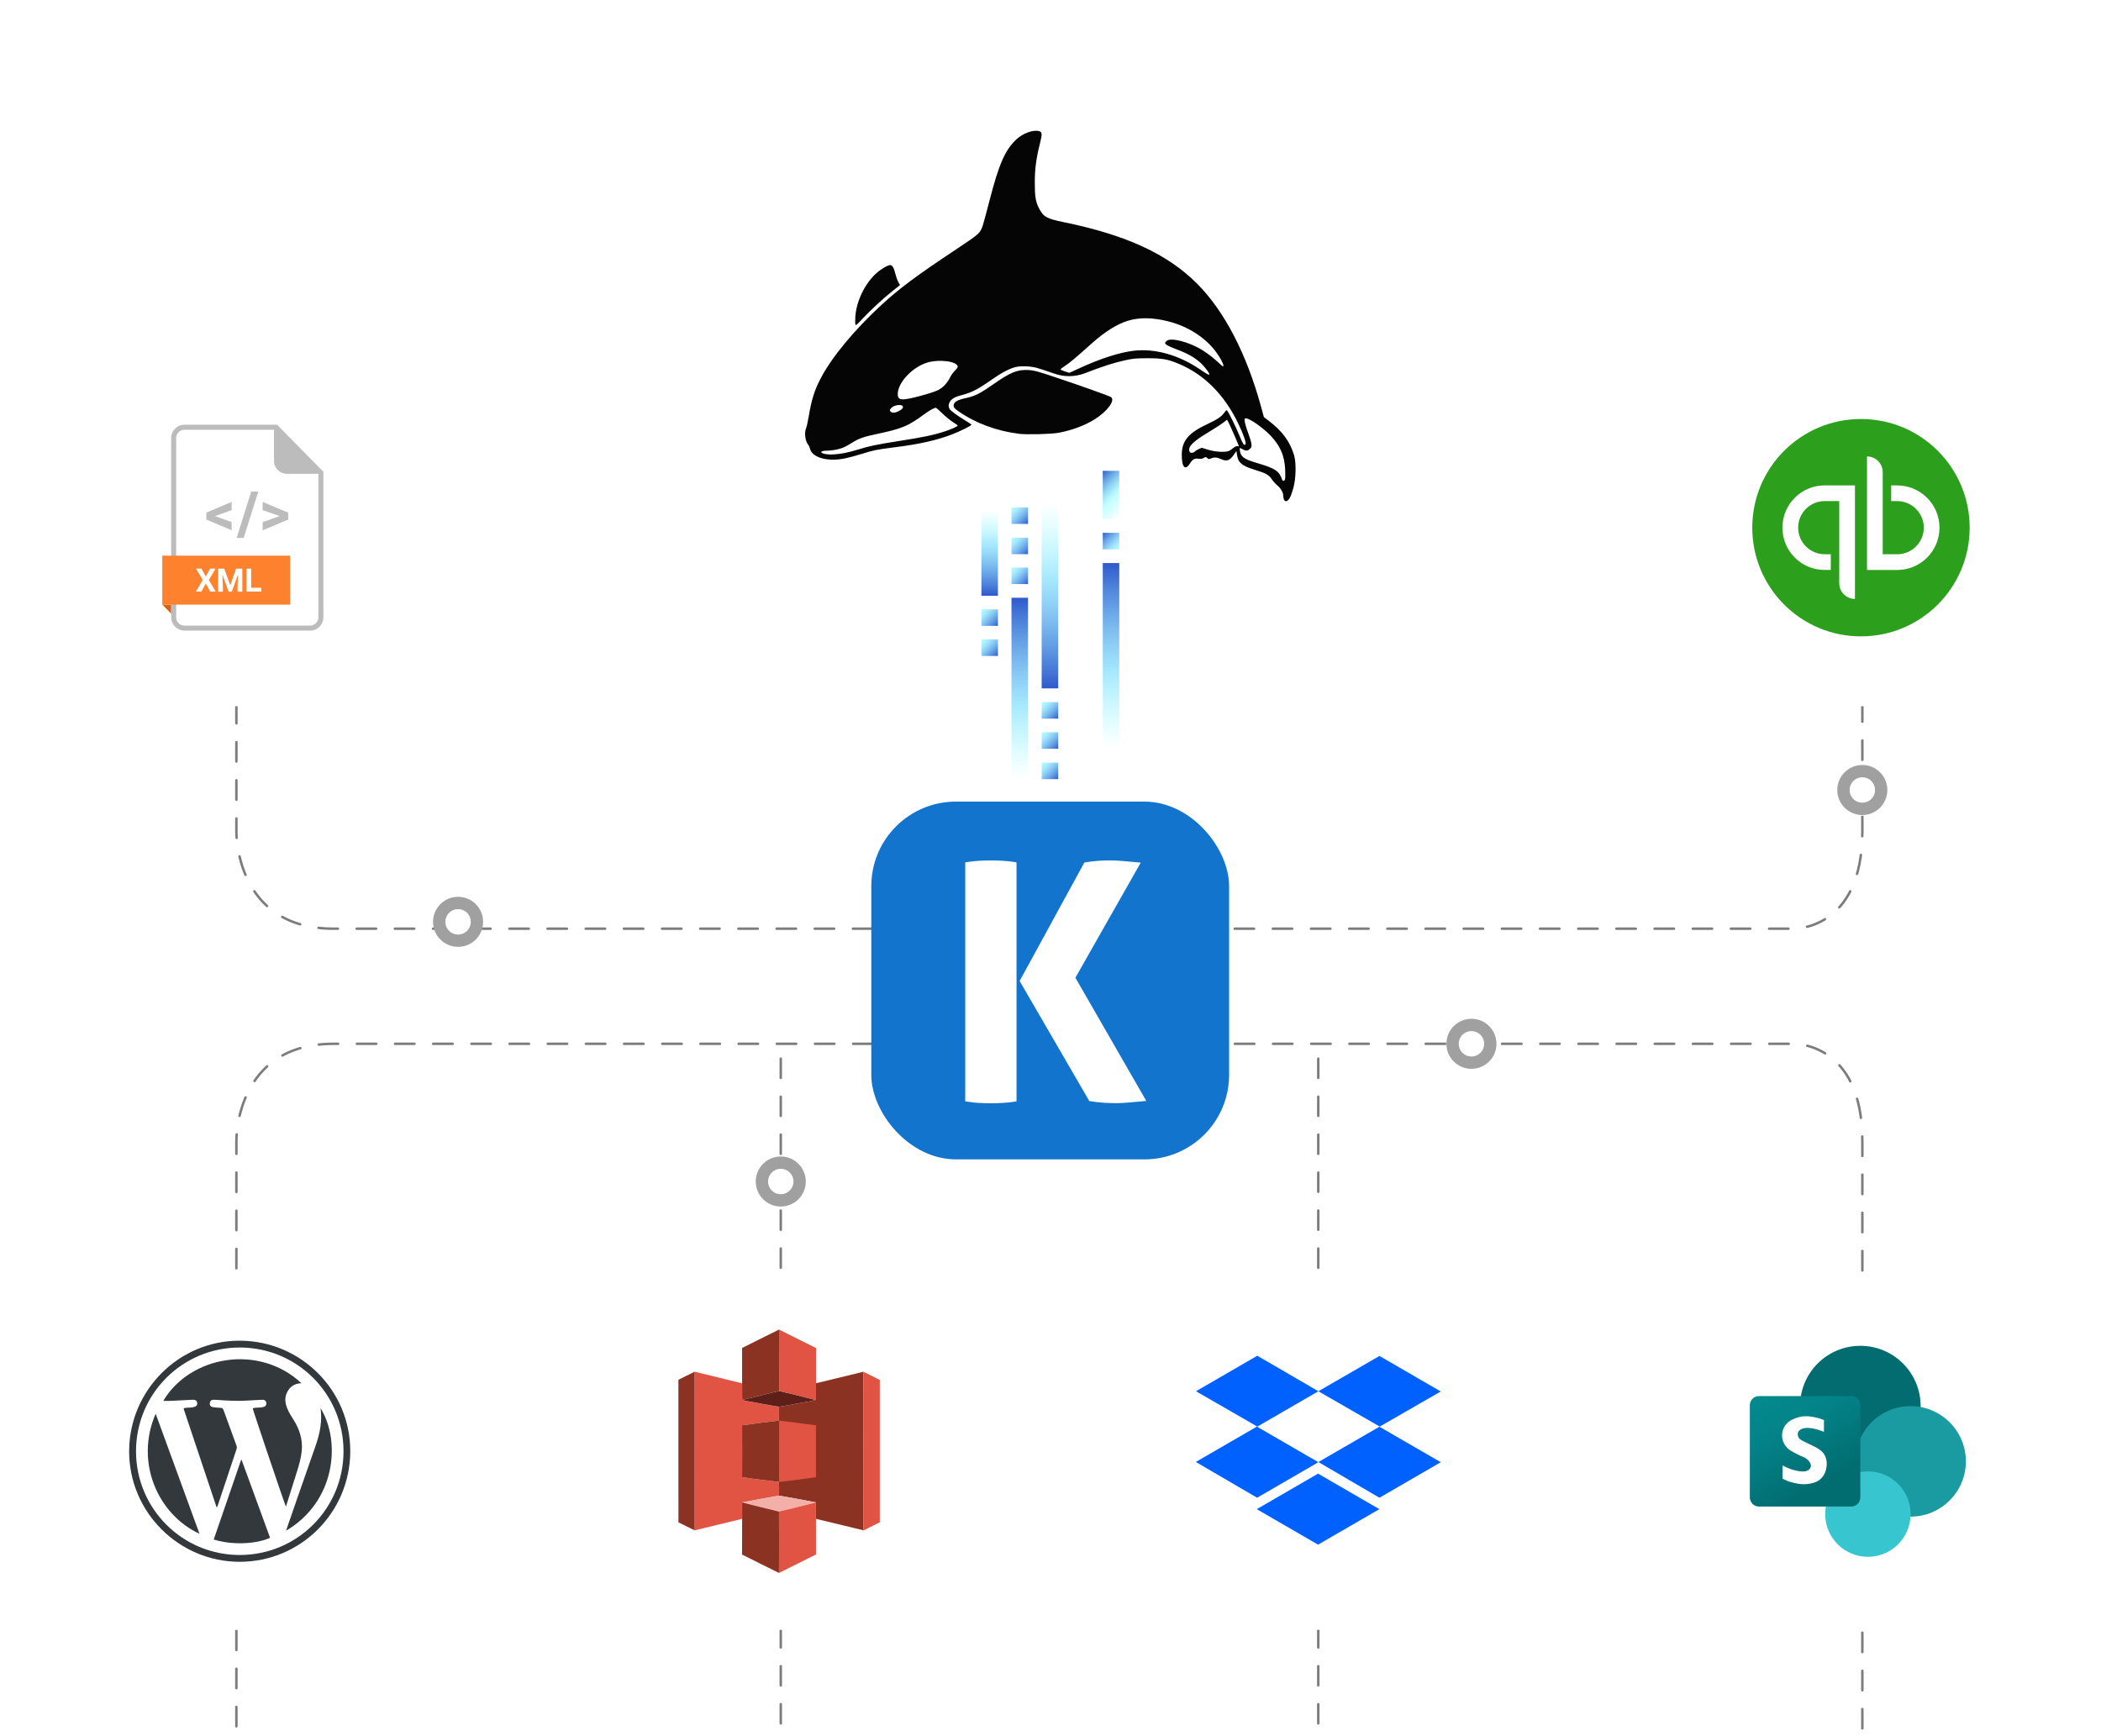 <?xml version="1.0" encoding="UTF-8"?><svg xmlns="http://www.w3.org/2000/svg" width="852" height="704.12" xmlns:xlink="http://www.w3.org/1999/xlink" viewBox="0 0 852 704.12"><defs><filter id="b" filterUnits="userSpaceOnUse"><feOffset dx="0" dy="0"/><feGaussianBlur result="c" stdDeviation="8"/><feFlood flood-color="#000" flood-opacity=".13"/><feComposite in2="c" operator="in"/><feComposite in="SourceGraphic"/></filter><filter id="d" filterUnits="userSpaceOnUse"><feOffset dx="0" dy="0"/><feGaussianBlur result="e" stdDeviation="8"/><feFlood flood-color="#000" flood-opacity=".13"/><feComposite in2="e" operator="in"/><feComposite in="SourceGraphic"/></filter><filter id="f" filterUnits="userSpaceOnUse"><feOffset dx="0" dy="0"/><feGaussianBlur result="g" stdDeviation="8"/><feFlood flood-color="#000" flood-opacity=".13"/><feComposite in2="g" operator="in"/><feComposite in="SourceGraphic"/></filter><filter id="h" filterUnits="userSpaceOnUse"><feOffset dx="0" dy="0"/><feGaussianBlur result="i" stdDeviation="8"/><feFlood flood-color="#000" flood-opacity=".13"/><feComposite in2="i" operator="in"/><feComposite in="SourceGraphic"/></filter><filter id="j" filterUnits="userSpaceOnUse"><feOffset dx="0" dy="0"/><feGaussianBlur result="k" stdDeviation="8"/><feFlood flood-color="#000" flood-opacity=".13"/><feComposite in2="k" operator="in"/><feComposite in="SourceGraphic"/></filter><filter id="l" filterUnits="userSpaceOnUse"><feOffset dx="0" dy="0"/><feGaussianBlur result="m" stdDeviation="8"/><feFlood flood-color="#000" flood-opacity=".13"/><feComposite in2="m" operator="in"/><feComposite in="SourceGraphic"/></filter><linearGradient id="o" x1="530.15" y1="748.07" x2="530.15" y2="674.67" gradientTransform="translate(-116.61 -432.23)" gradientUnits="userSpaceOnUse"><stop offset="0" stop-color="#6cffff" stop-opacity="0"/><stop offset=".41" stop-color="#6ad8fd" stop-opacity=".6"/><stop offset="1" stop-color="#2f59cc"/></linearGradient><linearGradient id="p" x1="567.15" y1="735.41" x2="567.15" y2="660.6" gradientTransform="translate(-116.61 -432.23)" gradientUnits="userSpaceOnUse"><stop offset="0" stop-color="#6cffff" stop-opacity="0"/><stop offset=".41" stop-color="#6ad8fd" stop-opacity=".6"/><stop offset="1" stop-color="#2f59cc"/></linearGradient><linearGradient id="q" x1="-384.72" y1="655.05" x2="-378.02" y2="648.35" gradientTransform="translate(69.18 -432.23) rotate(-180) scale(1 -1)" gradientUnits="userSpaceOnUse"><stop offset="0" stop-color="#6cffff" stop-opacity=".5"/><stop offset=".25" stop-color="#6ad8fd" stop-opacity=".6"/><stop offset="1" stop-color="#2f59cc"/></linearGradient><linearGradient id="r" x1="-387.91" y1="639.53" x2="-374.77" y2="626.39" gradientTransform="translate(69.18 -432.23) rotate(-180) scale(1 -1)" gradientUnits="userSpaceOnUse"><stop offset="0" stop-color="#6cffff" stop-opacity="0"/><stop offset=".41" stop-color="#6cffff" stop-opacity=".4"/><stop offset="1" stop-color="#2f59cc"/></linearGradient><linearGradient id="s" x1="-590.3" y1="1184.06" x2="-590.3" y2="1109.25" gradientTransform="translate(-164.53 1388.44) rotate(-180)" xlink:href="#o"/><linearGradient id="t" x1="-565.86" y1="1181.46" x2="-565.86" y2="1146.81" gradientTransform="translate(-164.53 1388.44) rotate(-180)" xlink:href="#o"/><linearGradient id="u" x1="691.81" y1="1110.34" x2="698.51" y2="1103.64" gradientTransform="translate(-293.83 1357.47) scale(1 -1)" xlink:href="#q"/><linearGradient id="v" x1="691.84" y1="1098.11" x2="698.54" y2="1091.4" gradientTransform="translate(-293.83 1357.47) scale(1 -1)" xlink:href="#q"/><linearGradient id="w" x1="716.25" y1="1072.7" x2="722.95" y2="1066" gradientTransform="translate(-293.83 1357.47) scale(1 -1)" xlink:href="#q"/><linearGradient id="x" x1="716.28" y1="1060.47" x2="722.98" y2="1053.77" gradientTransform="translate(-293.83 1357.47) scale(1 -1)" xlink:href="#q"/><linearGradient id="y" x1="716.28" y1="1048.14" x2="722.98" y2="1041.44" gradientTransform="translate(-293.83 1357.47) scale(1 -1)" xlink:href="#q"/><linearGradient id="z" x1="704.01" y1="1151.68" x2="710.72" y2="1144.98" gradientTransform="translate(-293.83 1357.47) scale(1 -1)" xlink:href="#q"/><linearGradient id="aa" x1="704.04" y1="1139.39" x2="710.75" y2="1132.69" gradientTransform="translate(-293.83 1357.47) scale(1 -1)" xlink:href="#q"/><linearGradient id="ab" x1="704.04" y1="1127.26" x2="710.75" y2="1120.56" gradientTransform="translate(-293.83 1357.47) scale(1 -1)" xlink:href="#q"/><linearGradient id="bc" x1="2583.72" y1="2333.51" x2="2690.45" y2="2518.37" gradientTransform="translate(9.26 -76.24) scale(.27)" gradientUnits="userSpaceOnUse"><stop offset="0" stop-color="#058f92"/><stop offset=".5" stop-color="#038489"/><stop offset="1" stop-color="#026d71"/></linearGradient></defs><g id="a"><line x1="534.59" y1="698.98" x2="534.59" y2="423.35" fill="none" stroke="#7c7c7c" stroke-dasharray="0 0 7.8 7.6" stroke-linecap="round" stroke-miterlimit="10"/><line x1="316.62" y1="698.98" x2="316.62" y2="423.35" fill="none" stroke="#7c7c7c" stroke-dasharray="0 0 7.8 7.6" stroke-linecap="round" stroke-miterlimit="10"/><path d="M95.86,700.17v-237.46s-.66-39.36,39.36-39.36h592.03s27.97-.88,27.97,39.36v240.91" fill="none" stroke="#7c7c7c" stroke-dasharray="0 0 7.88 7.6" stroke-linecap="round" stroke-miterlimit="10"/><path d="M95.86,161.67v175.63s-.66,39.36,39.36,39.36h592.03s27.97.88,27.97-39.36v-179.08" fill="none" stroke="#7c7c7c" stroke-dasharray="0 0 7.88 7.6" stroke-linecap="round" stroke-miterlimit="10"/><rect x="353.33" y="325.12" width="145.1" height="145.1" rx="34.3" ry="34.3" fill="#1274cc" stroke-width="0"/><path d="M436.09,396.55l26.5-46.68-1.1-.1c-2.03-.18-3.98-.35-5.84-.53-1.87-.18-3.59-.27-5.11-.27-1.41,0-2.97.04-4.75.13-1.75.09-3.68.32-5.73.67l-.34.06-26.24,48.04,28.25,48.69.33.05c2.15.36,4.12.58,5.85.67,1.75.09,3.35.14,4.75.14,1.5,0,3.24-.09,5.18-.27,1.9-.18,3.87-.36,5.9-.53l1.1-.1-28.76-50Z" fill="#fff" stroke-width="0"/><path d="M406.64,349.12c-3.44-.19-6.56-.17-9.64,0-1.63.09-3.3.27-4.98.54l-.6.1v96.93l.6.1c1.68.27,3.36.45,4.98.54,1.62.09,3.24.14,4.82.14s3.2-.05,4.82-.14c1.62-.09,3.3-.27,4.98-.54l.6-.1v-96.93l-.6-.1c-1.68-.26-3.36-.45-4.98-.54Z" fill="#fff" stroke-width="0"/><rect x="680.97" y="516.18" width="144.85" height="144.85" rx="34.3" ry="34.3" fill="#fff" filter="url(#b)" stroke-width="0"/><rect x="24.79" y="516.18" width="144.85" height="144.85" rx="34.3" ry="34.3" fill="#fff" filter="url(#d)" stroke-width="0"/><rect x="682.24" y="141.59" width="144.85" height="144.85" rx="34.3" ry="34.3" fill="#fff" filter="url(#f)" stroke-width="0"/><rect x="26.06" y="141.59" width="144.85" height="144.85" rx="34.3" ry="34.3" fill="#fff" filter="url(#h)" stroke-width="0"/><rect x="243.51" y="516.18" width="144.85" height="144.85" rx="34.3" ry="34.3" fill="#fff" filter="url(#j)" stroke-width="0"/><rect x="462.24" y="516.18" width="144.85" height="144.85" rx="34.3" ry="34.3" fill="#fff" filter="url(#l)" stroke-width="0"/><circle cx="185.76" cy="373.88" r="7.65" fill="#fff" stroke="#a0a0a0" stroke-miterlimit="10" stroke-width="5"/><circle cx="755.21" cy="320.41" r="7.65" fill="#fff" stroke="#a0a0a0" stroke-miterlimit="10" stroke-width="5"/><circle cx="596.7" cy="423.35" r="7.65" fill="#fff" stroke="#a0a0a0" stroke-miterlimit="10" stroke-width="5"/><circle cx="316.62" cy="479.2" r="7.65" fill="#fff" stroke="#a0a0a0" stroke-miterlimit="10" stroke-width="5"/></g><g id="n"><rect x="410.18" y="242.44" width="6.7" height="73.41" fill="url(#o)" stroke-width="0"/><rect x="447.19" y="228.37" width="6.7" height="74.81" fill="url(#p)" stroke-width="0"/><rect x="447.19" y="216.11" width="6.7" height="6.7" fill="url(#q)" stroke-width="0"/><rect x="447.19" y="190.96" width="6.7" height="19.58" fill="url(#r)" stroke-width="0"/><rect x="422.42" y="204.39" width="6.7" height="74.81" fill="url(#s)" stroke-width="0"/><rect x="397.98" y="206.98" width="6.7" height="34.65" fill="url(#t)" stroke-width="0"/><rect x="397.98" y="247.14" width="6.7" height="6.7" fill="url(#u)" stroke-width="0"/><rect x="397.98" y="259.34" width="6.7" height="6.7" fill="url(#v)" stroke-width="0"/><rect x="422.42" y="284.77" width="6.7" height="6.7" fill="url(#w)" stroke-width="0"/><rect x="422.42" y="296.98" width="6.7" height="6.7" fill="url(#x)" stroke-width="0"/><rect x="422.42" y="309.3" width="6.7" height="6.7" fill="url(#y)" stroke-width="0"/><rect x="410.18" y="205.79" width="6.7" height="6.7" fill="url(#z)" stroke-width="0"/><rect x="410.18" y="218.06" width="6.7" height="6.7" fill="url(#aa)" stroke-width="0"/><rect x="410.18" y="230.18" width="6.7" height="6.7" fill="url(#ab)" stroke-width="0"/></g><g id="aw"><path id="ax" d="M520.65,202.58c-.15-.4-.28-1.11-.28-1.58,0-1.27-.98-2.94-2.42-4.15-.71-.59-1.73-1.74-2.27-2.55-1.15-1.73-2.4-2.41-7-3.81-5.05-1.54-6.6-2.85-7.05-5.99l-.23-1.57-.92,1.33c-1.8,2.61-2.99,3.02-5.43,1.9-1.55-.71-2.68-.78-3.96-.23-.82.35-.97.34-1.51-.15-.57-.52-.63-.52-1.44-.04-.64.38-1.16.45-2.13.31-1.55-.23-2.38.22-3.42,1.86-1.96,3.11-3.36,1.69-3.36-3.42,0-5.67,2.68-8.88,10.37-12.48,3.96-1.85,5.75-3.05,6.85-4.59.85-1.18.92-1.23,1.3-.72.79,1.08,3.5,6.63,4.8,9.81,1.48,3.63,1.92,4.3,2.48,3.74.47-.47-.67-3.82-2.89-8.46-5.51-11.51-13.64-19.75-23.8-24.09-4.66-1.99-6.95-2.41-13-2.4-4.6,0-5.73.11-8.84.77-4.54.97-9.63,2.59-16.11,5.15q-6.53,2.58-13.11.22c-2.67-.95-5.86-1.99-7.1-2.31-2.53-.65-6.28-.76-8.38-.25-2.43.58-5.84,2.41-10.03,5.36-5.03,3.55-7.74,4.95-11.34,5.89-3.12.81-4.44,1.52-5.22,2.79-.62,1.02-.68,1.84-.21,2.87.32.71,3.4,2.95,7,5.11.98.58,1.85,1.18,1.94,1.32.21.34-4.67,2.77-8.23,4.11-6.34,2.37-13.15,3.87-23.41,5.15-6.84.86-8.01,1.1-13.11,2.7-2.04.64-4.99,1.43-6.56,1.75-6.92,1.43-13.18-.27-14.13-3.84-.17-.65-.48-1.38-.69-1.61-1.27-1.45-1.73-4.94-.92-6.84.24-.55.71-2.67,1.05-4.7,1.18-7.02,2.39-10.81,4.98-15.71,4.54-8.58,13.58-19.47,24.53-29.56,7.24-6.66,14.11-11.79,30.01-22.36,9.83-6.54,9.92-6.62,11.05-9.77.25-.7,1.47-5.21,2.71-10.02,3.86-14.98,6.33-20.64,10.93-24.98,2.59-2.45,6.72-3.97,9.12-3.37,1.37.34,1.44,1.02.49,4.83-1.58,6.35-2.12,10.36-2.13,16.02-.01,5.59.33,7.75,1.66,10.37,1.82,3.59,3.05,4.28,10.18,5.74,25.21,5.17,42.03,12.93,53.98,24.92,11.07,11.11,20.09,28.48,25.96,50.01l1.12,4.1,2.14,1.64c5.45,4.18,8.51,8.39,10.14,13.96.86,2.95.73,9.22-.27,12.92-1.07,3.95-1.98,5.6-3.08,5.6-.31,0-.65-.31-.81-.73h0ZM521.12,194.3c.1-.41.12-2.17.04-3.92-.26-5.56-1.98-9.53-5.91-13.68-3.02-3.19-8.49-7.03-10-7.03-.58,0-.61.1-.46,1.37.09.75.69,2.77,1.34,4.47.65,1.71,1.25,3.71,1.34,4.45.14,1.18.07,1.44-.58,2.08-.89.89-1.72.93-3,.15-.53-.32-1.02-.52-1.1-.45-.08.08-.05.66.06,1.29.39,2.3,1.72,3.23,6.84,4.74,7.5,2.22,9.04,3.24,10.23,6.76.25.75,1,.6,1.22-.24h0ZM342.46,183.75c1.31-.24,3.94-.92,5.84-1.52,4.08-1.29,7.21-1.94,15.85-3.3,10.14-1.59,14.22-2.43,18.74-3.88,2.87-.92,5.5-2.1,5.48-2.47,0-.11-.85-.72-1.88-1.35-1.03-.63-2.96-2.2-4.28-3.49-1.32-1.29-2.53-2.35-2.69-2.35-.72,0-2.53,1.01-4.81,2.69-6.54,4.8-8.83,5.75-19.25,7.97-5.17,1.1-7.01,1.73-9.42,3.21-3.34,2.05-4.06,2.39-6.26,2.95-1.22.31-3.16.57-4.3.57-2.98,0-3.31.93-.51,1.42,1.65.29,4.2.14,7.49-.45h0ZM484.49,183.17c.22-.26.94-.72,1.61-1.02l1.22-.54,2.63.8c3.29,1,7.6,1.14,8.77.3.39-.28,1.14-.83,1.68-1.22.59-.43,1.18-.64,1.5-.54.29.09.52.12.52.07,0-.29-4.03-9.5-4.41-10.08l-.45-.69-1.43,1.13c-.79.62-3.46,2.35-5.94,3.84-6.37,3.83-8.37,5.78-7.88,7.7.14.56.36.72,1,.72.45,0,.99-.21,1.21-.47h0ZM364.44,166.75c.69-.35,1.38-.85,1.53-1.1,1.2-1.99-3.58-1.78-4.86.21-.34.53-.33.67.07,1.07.64.64,1.79.58,3.26-.18h0ZM373.42,160.52c3.07-.82,6.14-1.84,7.08-2.33,1.96-1.04,3.63-2.83,4.82-5.19.47-.94,1.36-2.17,1.97-2.74.61-.56,1.1-1.23,1.1-1.49,0-2.22-7.63-3.23-12.54-1.66-5.96,1.9-11.65,7.97-11.79,12.57-.08,2.82,1.46,2.96,9.36.84h0ZM490.44,151.81c0-.52-1.9-3.04-3.25-4.32-2.61-2.47-5.27-3.99-10.41-5.94-3.05-1.16-4.31-1.87-4.31-2.43,0-.13.26-.5.57-.81,1.6-1.6,9.27.37,14.67,3.78,2.14,1.34,4.57,3.24,6.6,5.14,1.55,1.45,1.81,1.6,1.81,1.06,0-.86-1.41-3.44-3.13-5.73-4.3-5.73-11.29-10.19-19.11-12.19-6.32-1.62-11.81-1.71-16.49-.28-4.33,1.33-9.35,4.45-14.39,8.96-7.1,6.34-9.2,8.11-11.01,9.26-1.09.69-1.94,1.38-1.9,1.53.05.15.86.53,1.82.83l1.73.55,4.23-1.94c8.36-3.84,16.04-6.32,21.76-7.01,8.72-1.06,18.48,1.7,27.22,7.69,2.67,1.83,3.56,2.29,3.56,1.83h0ZM413.19,175.93c-8.97-1.11-17.45-4.24-24.37-9.02-1.57-1.08-2.02-1.55-2.09-2.18-.18-1.58,1.26-2.51,5.16-3.33,3.43-.73,5.7-1.88,10.89-5.52,7.02-4.93,9.79-6.05,14.37-5.8,2.14.12,3.48.48,10.58,2.85,10.64,3.55,21.92,7.57,22.77,8.11,1.94,1.24-1.41,5.81-6.68,9.09-3.97,2.47-9.21,4.42-14.59,5.41-2.97.55-12.84.79-16.04.4h0ZM346.89,131.66c-.11-.29-.13-1.7-.04-3.14.39-6.31,3.83-13.45,8.5-17.68,1.79-1.62,4.65-3.32,5.59-3.32s1.52.98,2.22,3.73c.37,1.45.95,3.01,1.28,3.46.34.46.57.87.52.91-.05.05-1.38,1.1-2.95,2.35-3.83,3.04-9.13,7.94-12.32,11.38-2.17,2.35-2.64,2.73-2.81,2.29h0Z" fill="#050505" stroke-width="0"/></g><g id="ay"><g id="az"><path d="M74.76,174.31c-1.83,0-3.32,1.52-3.32,3.39v72.64c0,1.87,1.49,3.39,3.32,3.39h51.02c1.83,0,3.32-1.52,3.32-3.39v-58.14l-17.61-17.89h-36.73Z" fill="#fff" stroke-width="0"/><path d="M112.35,172.26h-37.58c-2.96,0-5.36,2.44-5.36,5.43v72.64c0,2.99,2.41,5.43,5.36,5.43h51.02c2.96,0,5.36-2.44,5.36-5.43v-58.98l-18.8-19.1ZM129.1,250.34c0,1.87-1.49,3.39-3.32,3.39h-51.02c-1.83,0-3.32-1.52-3.32-3.39v-72.64c0-1.87,1.49-3.39,3.32-3.39h36.35v12.63c0,2.89,2.34,5.23,5.23,5.23h12.73l.03.03v58.14Z" fill="#bcbcbc" stroke-width="0"/><path d="M87.15,209.34l6.78,2.39v3.33l-10.25-4.34v-2.81l10.25-4.34v3.33l-6.78,2.44Z" fill="#bcbcbc" stroke-width="0"/><path d="M98.8,218.19h-2.84l5.92-18.82h2.86l-5.93,18.82Z" fill="#bcbcbc" stroke-width="0"/><path d="M113.42,209.31l-6.91-2.42v-3.31l10.37,4.34v2.8l-10.37,4.36v-3.32l6.91-2.45Z" fill="#bcbcbc" stroke-width="0"/><polygon points="65.81 245.22 69.4 248.89 69.4 245.22 65.81 245.22" fill="#d86313" stroke-width="0"/><rect x="65.81" y="225.37" width="51.82" height="19.85" fill="#fe812d" stroke-width="0"/><path d="M83.45,233.84l1.75-3.22h2.21l-2.72,4.63,2.79,4.7h-2.24l-1.79-3.27-1.79,3.27h-2.24l2.79-4.7-2.72-4.63h2.21l1.75,3.22Z" fill="#fff" stroke-width="0"/><path d="M90.96,230.63l2.4,6.77,2.38-6.77h2.53v9.33h-1.93v-2.55l.19-4.4-2.52,6.95h-1.32l-2.51-6.95.19,4.4v2.55h-1.92v-9.33h2.51Z" fill="#fff" stroke-width="0"/><path d="M101.87,238.41h4.08v1.54h-6.01v-9.33h1.92v7.79Z" fill="#fff" stroke-width="0"/><g id="ba"><circle cx="754.66" cy="214.02" r="44.08" fill="#2ca01c" stroke-width="0"/><path d="M722.82,214.02c-.02,9.45,7.62,17.12,17.07,17.14.03,0,.06,0,.08,0h2.45v-6.37h-2.45c-5.95,0-10.78-4.83-10.78-10.78s4.83-10.78,10.78-10.78h5.88v33.31c0,3.51,2.83,6.36,6.34,6.37,0,0,.02,0,.03,0v-46.04h-12.25c-9.45-.03-17.12,7.61-17.15,17.06,0,.03,0,.06,0,.09ZM769.36,196.87h-2.45v6.37h2.45c5.95,0,10.78,4.83,10.78,10.78s-4.83,10.78-10.78,10.78h-5.88v-33.3c0-3.51-2.83-6.36-6.34-6.37,0,0-.02,0-.03,0v46.04h12.25c9.47,0,17.14-7.68,17.14-17.14s-7.68-17.14-17.14-17.14h0Z" fill="#fff" stroke-width="0"/></g><g id="bb"><circle cx="754.41" cy="570.29" r="24.45" fill="#036c70" stroke-width="0"/><circle cx="774.79" cy="592.71" r="22.41" fill="#1a9ba1" stroke-width="0"/><circle cx="757.47" cy="614.1" r="17.32" fill="#37c6d0" stroke-width="0"/><path d="M713.32,566.22h37.36c2.06,0,3.73,1.67,3.73,3.73v37.36c0,2.06-1.67,3.73-3.73,3.73h-37.36c-2.06,0-3.73-1.67-3.73-3.73v-37.36c0-2.06,1.67-3.73,3.73-3.73Z" fill="url(#bc)" stroke-width="0"/><path d="M737.37,587.59c-1.59-.98-3.35-1.66-5.01-2.54-1.56-.83-3.6-1.37-3.3-3.74.19-1.5,2.23-2.43,4.91-2.12,1.87.21,3.58.69,5.67,1.53,0-1.35.05-3.41.02-4.77,0,0-1.7-.63-2.09-.73-4.09-1.08-7.06-1.33-10.95.63-4.76,2.39-5.34,8.77-1.11,12.05,1.17.91,2.58,1.5,3.91,2.19,1.11.58,2.4.91,3.32,1.7.81.7,1.6,1.52,1.62,2.71.01.65-.4,1.33-1.07,1.76-.9.58-2.06.59-3.01.5-2.49-.23-4.75-1.01-7.41-2.39,0,1.02-.03,3.88-.03,5.29,0,.05,1.51.82,2.06,1.01,3.77,1.25,6.91,1.82,10.72.67,2.86-.86,4.66-3.25,5.07-6.35.41-3.16-.58-5.72-3.32-7.4Z" fill="#fff" stroke-width="0"/></g><g id="bd"><path id="be" d="M300.95,546.71c4.99-2.49,9.96-5.01,14.97-7.46.04,8.29,0,16.61,0,24.92-4.88,1.08-9.69,2.44-14.57,3.52l.67.44-1.02-.12c-.11-2.32,0-4.64-.06-6.95,0-4.79,0-9.57,0-14.34Z" fill="#8c3223" stroke-width="0"/><path id="bf" d="M315.92,539.25c4.99,2.5,9.99,5,14.99,7.49v14.3c-.03,2.22,0,4.44,0,6.65l-.32.09c-4.87-1.23-9.74-2.49-14.64-3.61-.03-8.31.02-16.63-.03-24.92Z" fill="#e15343" stroke-width="0"/><path id="bg" d="M275.1,559.62c2.22-1.08,4.4-2.23,6.64-3.29-.02,21.45-.02,42.91,0,64.36-2.23-1.03-4.4-2.18-6.62-3.26-.01-19.26-.02-38.53-.02-57.81Z" fill="#8c3223" stroke-width="0"/><path id="bh" d="M281.73,556.34c6.39,1.64,12.83,3.09,19.22,4.72.04,2.32-.05,4.64.06,6.95l1.02.12c4.63.75,9.22,1.74,13.85,2.45.05,1.87.04,3.74,0,5.61-4.96.58-9.95,1.18-14.93,1.88,0,7.02.03,14.04,0,21.06,4.96.77,9.96,1.31,14.95,1.94.1,1.85.03,3.69.03,5.54-5,.84-9.98,1.78-14.96,2.73v6.67c-6.43,1.6-12.86,3.06-19.26,4.68.02-21.45.03-42.9.01-64.36Z" fill="#e15343" stroke-width="0"/><path id="bi" d="M330.9,561.03c6.41-1.59,12.84-3.13,19.26-4.68-.02,20.84-.02,41.68,0,62.51,0,.59-.06,1.19-.11,1.78-6.39-1.51-12.76-3.05-19.14-4.62-.03-2.22,0-4.45,0-6.68-4.99-.95-9.98-1.89-14.99-2.74,0-1.85.07-3.7-.03-5.54-4.98-.62-9.98-1.16-14.95-1.94.05-7.02,0-14.04,0-21.06,5-.69,9.99-1.3,14.97-1.9.02-1.87.03-3.74,0-5.61,4.19-.6,8.34-1.54,12.53-2.18.74-.12,1.46-.32,2.16-.59l.32-.09c-.03-2.23-.04-4.45-.02-6.66Z" fill="#8c3223" stroke-width="0"/><path id="bj" d="M350.17,556.36c2.18,1.12,4.41,2.18,6.61,3.32-.02,19.25-.02,38.5,0,57.75-2.24,1.13-4.51,2.22-6.74,3.39v-.16c.05-.59.1-1.19.11-1.78,0-20.84,0-41.68.01-62.52h0Z" fill="#e15343" stroke-width="0"/><path id="bk" d="M301.36,567.69c4.88-1.08,9.69-2.44,14.57-3.52,4.9,1.12,9.77,2.38,14.64,3.61-.7.27-1.42.47-2.16.59-4.19.65-8.33,1.59-12.53,2.18-4.64-.7-9.23-1.7-13.85-2.45-.22-.13-.45-.27-.67-.41Z" fill="#5e1f19" stroke-width="0"/><path id="bl" d="M315.97,576.18c4.97.62,9.95,1.21,14.92,1.9v21.06c-4.98.72-9.98,1.35-14.98,1.91.07-8.29-.04-16.58.06-24.87Z" fill="#e15343" stroke-width="0"/><path id="bm" d="M300.96,609.34c4.97-.95,9.96-1.89,14.96-2.73,5,.85,10,1.79,14.99,2.74-4.99,1.23-9.98,2.54-14.99,3.69-5-1.19-9.98-2.45-14.95-3.7Z" fill="#f2b0a9" stroke-width="0"/><path id="bn" d="M300.95,616.03c.02-2.22,0-4.45,0-6.67,4.98,1.25,9.96,2.51,14.95,3.7.05,8.29.02,16.6,0,24.9-5.01-2.45-9.99-4.97-14.98-7.46.02-4.83.03-9.65.03-14.47h0Z" fill="#8c3223" stroke-width="0"/><path id="bo" d="M315.91,613.05c5.02-1.15,10-2.46,14.99-3.69-.02,2.22-.03,4.45,0,6.68.02,4.8,0,9.6,0,14.43-5,2.49-9.99,4.99-14.98,7.49,0-8.31.04-16.61-.01-24.9Z" fill="#e15343" stroke-width="0"/></g><path id="bp" d="M534.63,564.27l-24.84,14.39,24.84,14.39-24.84,14.41-24.86-14.52,24.86-14.39-24.79-14.28,24.86-14.41s24.77,14.41,24.77,14.41ZM509.64,612.09l24.86-14.41,24.86,14.41-24.86,14.39-24.86-14.39ZM534.63,592.98l24.86-14.39-24.86-14.32,24.77-14.32,24.86,14.41-24.86,14.3,24.86,14.39-24.86,14.41s-24.77-14.48-24.77-14.48Z" fill="#0061ff" stroke-width="0"/><g id="bq"><circle cx="98.09" cy="588.61" r="43.42" fill="#fff" stroke-width="0"/><path d="M97.29,543.76c24.77.09,44.81,20.19,44.75,44.87-.06,24.78-20.08,44.79-44.81,44.81-24.74.01-44.96-20.23-44.86-44.93.1-24.74,20.28-44.84,44.91-44.75ZM55.16,588.59c0,23.26,18.71,42.04,41.95,42.09,23.31.05,42.15-18.69,42.19-42,.05-23.29-18.75-42.13-42.04-42.15-23.32-.01-42.1,18.75-42.1,42.06Z" fill="#33383d" stroke-width="0"/><path d="M87.84,611.35c-4.48-13.39-8.92-26.65-13.35-39.91-.02-.07.02-.16.05-.29,1.22-.35,2.51-.14,3.76-.4,1.2-.25,1.74-.74,1.68-1.64-.07-.97-.69-1.44-1.99-1.38-2.99.13-5.98.31-8.97.44-.92.04-1.83,0-2.81,0,10.81-18.24,38.73-23.34,56.04-7.15-2.88.08-4.85,1.45-5.97,3.99-.89,2.01-.64,4.04.13,6.02.67,1.73,1.67,3.29,2.65,4.85,2.43,3.87,3.76,8.02,3.3,12.64-.28,2.76-1.03,5.43-1.85,8.07-1.5,4.81-3.02,9.61-4.56,14.48-.5-.96-13.07-38.19-13.47-39.87,1.3-.46,2.7-.17,4.02-.47.49-.11.95-.21,1.24-.65.35-.52.38-1.08.08-1.62-.3-.55-.8-.78-1.43-.74-1.98.11-3.96.17-5.93.32-4.06.3-8.1.04-12.14-.25-.61-.04-1.23-.08-1.85-.06-.82.02-1.28.49-1.38,1.29-.1.85.22,1.45,1.12,1.65,1.08.24,2.19.25,3.28.32.61.04.93.29,1.14.87,1.75,4.86,3.53,9.72,5.31,14.57.16.44.14.83,0,1.26-2.58,7.74-5.16,15.48-7.74,23.23-.04.11-.16.2-.34.43Z" fill="#33383d" stroke-width="0"/><path d="M97.98,592.1c3.85,10.53,7.69,21.06,11.54,31.59-4.49,2.19-14.34,3.35-22.85.71,3.7-10.75,7.4-21.5,11.09-32.25.08-.02.15-.03.23-.05Z" fill="#33383d" stroke-width="0"/><path d="M63.13,573.39c5.98,16.38,11.85,32.48,17.77,48.68-16.77-7.72-26.35-28.96-17.77-48.68Z" fill="#33383d" stroke-width="0"/><path d="M116,620.83c1.6-4.63,3.12-9.06,4.66-13.48,2.49-7.16,5.01-14.3,7.49-21.46,1.64-4.74,2.53-9.6,1.86-14.75,8.34,13.57,6.05,37.9-14,49.69Z" fill="#33383d" stroke-width="0"/></g></g></g></svg>
